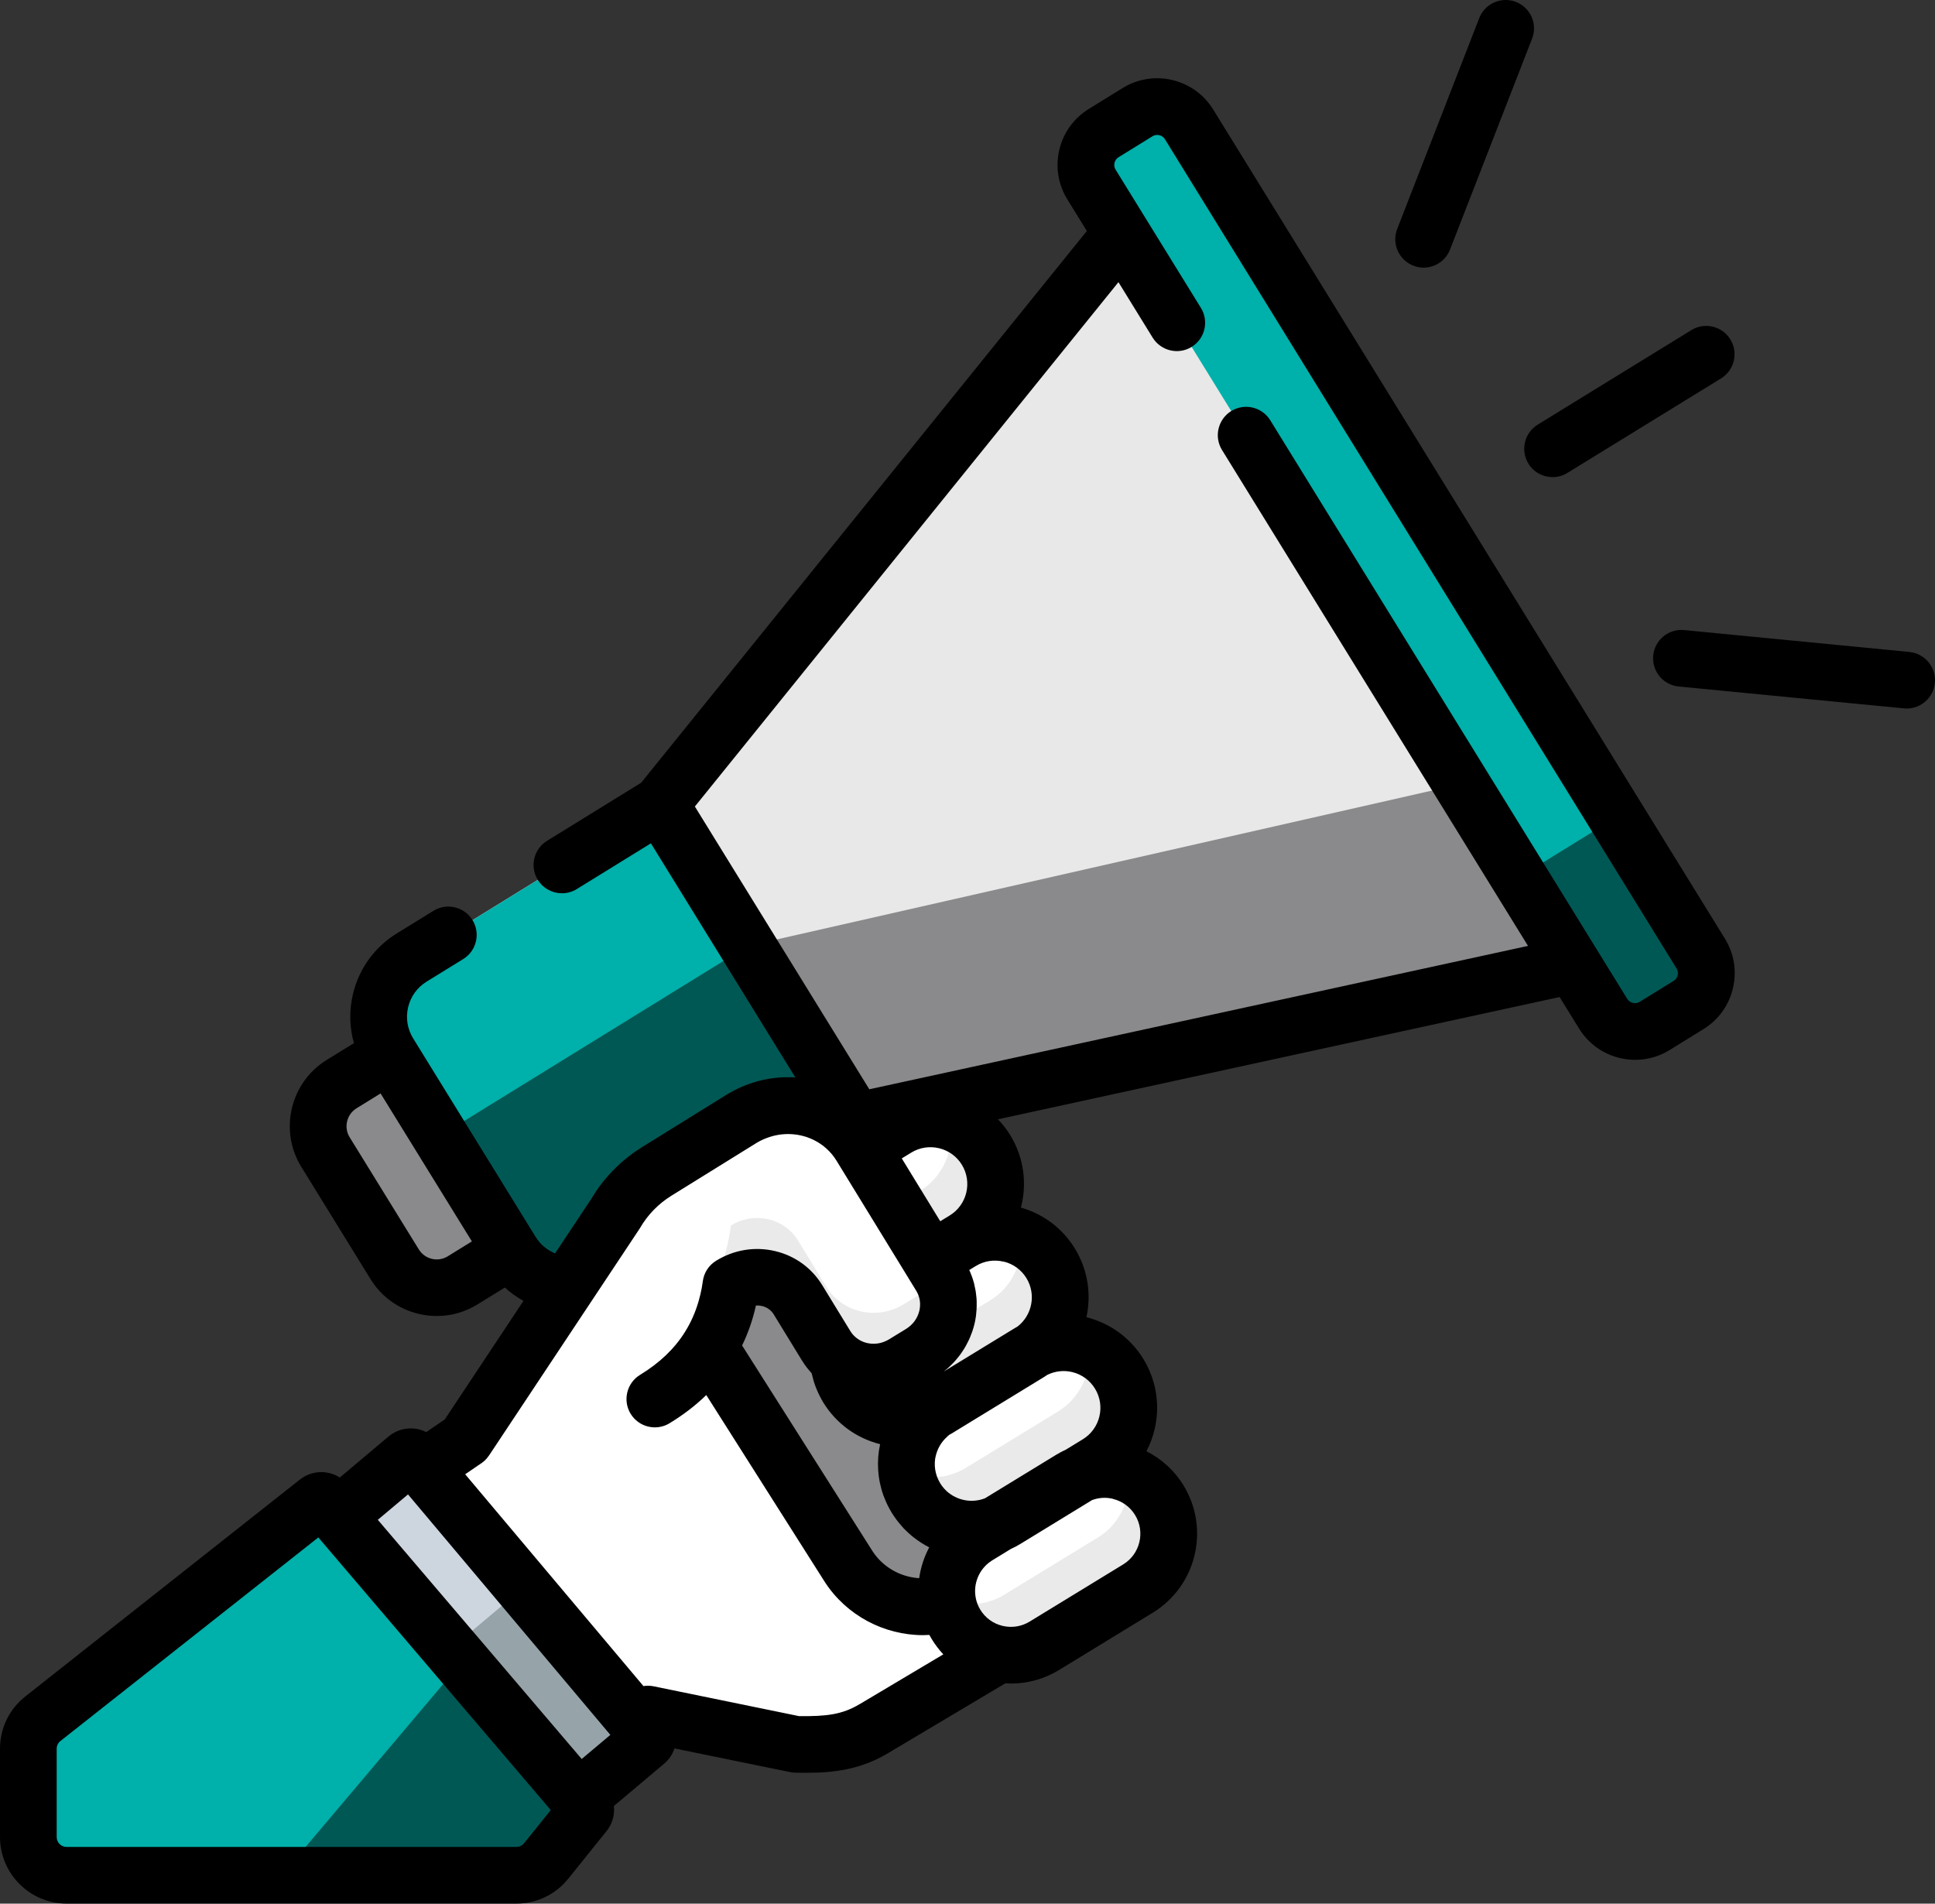 <?xml version="1.0" encoding="UTF-8"?>
<svg id="a" data-name="Layer 1" xmlns="http://www.w3.org/2000/svg" viewBox="0 0 512 503.71">
  <rect x="0" y="0" width="512" height="503.71" fill="#333333" stroke="none"/>
  <defs>
    <style>
      .c {
        fill: #eaeaea;
      }

      .d {
        fill: #8a8a8d;
      }

      .e {
        fill: #96a4aa;
      }

      .f {
        fill: #fff;
      }

      .g {
        fill: #cdd6df;
      }

      .h {
        fill: #00b0aa;
      }

      .i {
        fill: #005855;
      }

      .j {
        fill: #e8e8e8;
      }
    </style>
  </defs>
  <g id="b" data-name="surface1">
    <path class="f" d="M210.58,461.58l-39.11-8.02-22.63,23.44-77.15-60.89,51.45-35.11,54.71-59.87c9.17-10.04,25.38-8.59,32.62,2.92l64.82,74.34c9.8,11.24,7.03,28.6-5.78,36.23l-38.19,22.74c-6.66,4.03-13.01,4.38-20.73,4.23Z"/>
    <path class="f" d="M275.29,398.38l-15.82-18.14-65.96,39.31c-6.67,4.03-13.02,4.37-20.74,4.23l-34.26-3.69-29.59,25.42,39.91,31.5,22.63-23.44,39.11,8.02c7.72.14,14.07-.2,20.74-4.23l38.19-22.74c12.8-7.63,15.58-24.99,5.78-36.23Z"/>
    <path class="d" d="M273.38,399.96c-7.64-11.84-16.94-5.85-24.57-17.7-7.64-11.84,1.66-17.84-5.97-29.68-7.64-11.85-16.94-5.85-24.58-17.7-7.64-11.85,1.66-17.84-5.98-29.69-4.67-7.24-13.12-22.19-18.28-24.25l-41.22,20.37,71.73,113.13c7,10.86,21.48,13.98,32.34,6.98l13.72-8.85c4.2-2.7,5.55-8.31,2.87-12.52-.02-.04-.04-.07-.06-.1Z"/>
    <path class="d" d="M154.81,318.82l-32.38,19.98c-6.14,3.79-14.2,1.89-17.99-4.26l-18.3-29.67c-3.79-6.14-1.88-14.2,4.26-17.99l32.38-19.98c3.8-2.35,8.79-1.17,11.13,2.64l23.54,38.15c2.35,3.8,1.17,8.79-2.63,11.13Z"/>
    <path class="j" d="M174.68,212.84l-65.73,40.55c-8.65,5.34-11.33,16.68-6,25.32l32.41,52.53c5.34,8.65,16.68,11.34,25.32,6l65.73-40.55,207.89-45.25-125.94-204.11-133.69,165.51Z"/>
    <path class="d" d="M404.64,203.34l-206.82,46.99s-71.21,43.94-81.39,50.22l18.93,30.69c5.34,8.65,16.68,11.34,25.32,6l65.73-40.55,207.89-45.25-29.67-48.09Z"/>
    <path class="h" d="M226.42,296.69l-65.73,40.55c-8.65,5.34-19.98,2.65-25.32-6l-32.41-52.53c-5.34-8.65-2.65-19.99,6-25.32l65.73-40.55,51.74,83.85Z"/>
    <path class="i" d="M197.82,250.34s-71.21,43.94-81.39,50.22l18.93,30.69c5.34,8.65,16.68,11.34,25.32,6l65.73-40.55-28.6-46.35Z"/>
    <path class="h" d="M446.78,265.94l-8.97,5.54c-4.65,2.87-10.75,1.43-13.62-3.23L288.8,48.83c-2.87-4.65-1.43-10.75,3.23-13.62l8.97-5.54c4.65-2.87,10.75-1.43,13.62,3.22l135.38,219.42c2.87,4.65,1.43,10.75-3.22,13.62Z"/>
    <path class="i" d="M450,252.32l-22.27-36.1-25.81,15.93,22.27,36.1c2.87,4.65,8.96,6.09,13.62,3.23l8.97-5.54c4.65-2.87,6.09-8.97,3.22-13.62Z"/>
    <path class="f" d="M252.98,429.84c4.89,8.01,15.35,10.54,23.36,5.64l24.77-15.14c8-4.89,10.53-15.35,5.64-23.35-4.89-8.01-15.35-10.54-23.36-5.64l-24.77,15.14c-8,4.89-10.53,15.34-5.64,23.35Z"/>
    <path class="c" d="M306.75,396.99c-2-3.29-4.95-5.63-8.28-6.94.87,6.47-2.04,13.15-7.97,16.78l-24.77,15.14c-4.72,2.89-10.3,3.17-15.08,1.29.3,2.26,1.06,4.5,2.33,6.58,4.89,8.01,15.35,10.54,23.36,5.64l24.77-15.14c8.01-4.89,10.53-15.35,5.64-23.35Z"/>
    <path class="f" d="M242.37,396.4c4.96,8.13,15.58,10.7,23.71,5.73l24.33-14.87c8.12-4.97,10.69-15.58,5.72-23.71s-15.58-10.7-23.71-5.73l-24.34,14.88c-8.12,4.96-10.69,15.58-5.72,23.7Z"/>
    <path class="c" d="M296.14,363.55c-1.98-3.24-4.86-5.57-8.11-6.93.82,6.53-2.13,13.24-8.11,16.89l-24.33,14.88c-4.89,2.99-10.68,3.23-15.6,1.2.3,2.35,1.07,4.67,2.38,6.82,4.96,8.13,15.58,10.7,23.71,5.73l24.33-14.87c8.12-4.97,10.69-15.58,5.72-23.71Z"/>
    <path class="f" d="M224.23,367.16c4.96,8.13,15.58,10.7,23.71,5.73l24.33-14.88c8.12-4.96,10.69-15.58,5.73-23.7-4.97-8.13-15.59-10.7-23.71-5.73l-24.33,14.87c-8.12,4.96-10.69,15.58-5.73,23.71Z"/>
    <path class="c" d="M278.01,334.3c-1.94-3.17-4.74-5.48-7.91-6.84.71,6.45-2.23,13.03-8.13,16.64l-24.33,14.87c-4.96,3.03-10.84,3.25-15.8,1.12.27,2.43,1.05,4.85,2.41,7.07,4.96,8.13,15.59,10.7,23.71,5.73l24.33-14.87c8.12-4.96,10.69-15.58,5.73-23.71Z"/>
    <path class="f" d="M207.14,337.17c4.97,8.13,15.59,10.7,23.71,5.73l24.33-14.88c8.12-4.96,10.69-15.58,5.73-23.7-4.96-8.13-15.59-10.7-23.71-5.73l-24.33,14.87c-8.12,4.96-10.69,15.58-5.73,23.71Z"/>
    <path class="c" d="M260.91,304.32c-2.29-3.74-5.77-6.29-9.66-7.48,1.48,6.96-1.45,14.39-7.86,18.31l-24.33,14.88c-4.39,2.68-9.5,3.15-14.06,1.75.4,1.86,1.09,3.68,2.14,5.39,4.96,8.13,15.58,10.7,23.71,5.73l24.34-14.87c8.12-4.97,10.68-15.58,5.72-23.71Z"/>
    <path class="f" d="M243.64,358.04l-4.51,2.76c-7.1,4.34-16.28,2.26-20.5-4.65l-7.48-12.22c-3.66-5.98-11.62-7.76-17.75-3.96-6.15,45.12-70.27,41.04-70.27,41.04l39.73-59.85c2.62-4.53,6.34-8.37,10.82-11.14l22.43-13.91c10.9-6.76,25.07-3.6,31.6,7.04l21.13,34.49c4.24,6.91,1.91,16.05-5.21,20.4Z"/>
    <path class="c" d="M248.85,337.64l-.17-.28c-1.22,1.96-2.91,3.69-5.03,4.99l-4.52,2.76c-7.1,4.34-16.27,2.26-20.5-4.65l-7.48-12.22c-3.66-5.98-11.62-7.76-17.75-3.96-2.58,18.92-14.15,37.05-27.06,49.47,13.06-5.74,24.62-15.89,27.06-33.79,6.12-3.8,14.09-2.02,17.75,3.96l7.48,12.22c4.22,6.91,13.4,8.99,20.5,4.65l4.52-2.76c7.11-4.35,9.44-13.48,5.2-20.4Z"/>
    <path class="g" d="M150.07,478.48l-63.2-75.11,20.81-17.51c.66-.55,1.64-.47,2.19.19l61.2,72.73c.55.66.47,1.64-.19,2.19l-20.81,17.52Z"/>
    <path class="e" d="M171.07,458.78l-32.56-38.69-22,18.51,33.56,39.88,20.81-17.51c.66-.55.74-1.53.19-2.19Z"/>
    <path class="h" d="M154.59,477.78l-68.31-80.13c-.54-.64-1.48-.77-2.18-.29l-72.75,57.43c-2.43,1.92-3.85,4.85-3.85,7.95v23.36c0,5.59,4.53,10.12,10.12,10.12h119.01c3.07,0,5.97-1.39,7.89-3.78l10-12.44c.59-.61.62-1.57.07-2.21Z"/>
    <path class="i" d="M154.59,477.78l-32.39-38-47.68,56.43h62.12c3.07,0,5.97-1.39,7.89-3.78l10-12.45c.59-.61.62-1.56.07-2.21Z"/>
    <path d="M404.41,122.68c1.42,2.3,3.88,3.57,6.4,3.57,1.34,0,2.7-.36,3.92-1.11l40.66-25.01c3.53-2.17,4.63-6.79,2.46-10.32-2.17-3.53-6.79-4.63-10.32-2.46l-40.65,25.01c-3.53,2.17-4.63,6.79-2.46,10.32Z"/>
    <path d="M505.23,172.51l-59.6-5.79c-4.12-.41-7.79,2.62-8.19,6.74-.4,4.12,2.62,7.79,6.74,8.19l59.6,5.79c.25.02.49.04.73.04,3.82,0,7.08-2.9,7.46-6.77.4-4.12-2.62-7.79-6.74-8.19Z"/>
    <path d="M373.98,70.3c.89.35,1.81.52,2.71.52,3,0,5.84-1.82,6.99-4.79l21.71-55.81c1.5-3.86-.41-8.21-4.27-9.71s-8.21.41-9.71,4.27l-21.71,55.81c-1.5,3.86.41,8.21,4.27,9.71Z"/>
    <path d="M321,28.96c-5.04-8.16-15.77-10.71-23.94-5.67l-8.97,5.54c-3.96,2.44-6.72,6.27-7.79,10.79-1.07,4.52-.32,9.19,2.12,13.14l5.16,8.36-117.93,146-24.91,15.37c-3.52,2.18-4.62,6.8-2.44,10.32,1.42,2.3,3.88,3.56,6.39,3.56,1.34,0,2.7-.36,3.93-1.12l19.61-12.1,38.22,61.95c-5.52-.36-11.03.79-16.04,3.36-.09.04-.18.09-.27.14-.67.36-1.34.73-1.99,1.13l-22.43,13.91c-2.46,1.53-4.73,3.33-6.79,5.35-2.5,2.44-4.68,5.2-6.45,8.2l-5.54,8.34-4.07,6.12s-.07-.02-.11-.04c-.06-.03-.12-.06-.18-.09-.32-.14-.63-.3-.93-.46-.07-.04-.13-.07-.19-.11-.33-.2-.66-.41-.96-.64-.07-.05-.13-.1-.19-.15-.28-.22-.56-.45-.82-.7-.03-.03-.07-.06-.1-.09-.28-.27-.55-.57-.8-.88-.05-.07-.11-.14-.16-.2-.25-.32-.49-.65-.7-1l-32.41-52.53c-1.53-2.48-2-5.41-1.33-8.24.67-2.84,2.41-5.24,4.88-6.77l9.7-5.98c3.52-2.18,4.62-6.8,2.45-10.32-2.18-3.53-6.8-4.62-10.32-2.45l-9.7,5.98c-5.89,3.63-10.01,9.34-11.61,16.07-1.03,4.35-.92,8.79.26,12.97l-7.21,4.45c-9.65,5.96-12.66,18.66-6.7,28.31l18.3,29.67c2.88,4.68,7.42,7.95,12.77,9.21,1.59.38,3.19.56,4.78.56,3.77,0,7.47-1.04,10.76-3.07l7.23-4.46c1.51,1.37,3.16,2.55,4.93,3.53l-20.82,31.37-4.91,3.35c-1.02-.52-2.15-.85-3.33-.95-2.41-.2-4.76.54-6.61,2.09l-12.92,10.88c-3.01-1.92-6.96-1.95-10.05.16-.14.1-.29.2-.43.31L6.7,448.89c-4.26,3.36-6.7,8.41-6.7,13.83v23.36c0,9.71,7.91,17.62,17.62,17.62h119.01c5.37,0,10.38-2.4,13.74-6.59l9.87-12.28c1.73-1.98,2.46-4.51,2.2-6.96l13.28-11.18c1.3-1.09,2.23-2.49,2.75-4.05l30.61,6.27c.45.09.91.14,1.37.15.89.02,1.79.03,2.68.03,7.25,0,14.46-.73,22.04-5.31l30.83-18.36c.52.03,1.03.05,1.54.05,4.45,0,8.83-1.22,12.73-3.61l24.77-15.14c11.52-7.04,15.17-22.14,8.13-33.66-2.4-3.94-5.8-7.02-9.82-9.05,3.89-7.45,3.9-16.7-.79-24.38-3.41-5.57-8.76-9.5-15.09-11.09,1.31-6.01.41-12.5-3.04-18.15-3.26-5.34-8.31-9.14-14.29-10.86,1.63-6.27.83-13.18-2.81-19.13-.95-1.55-2.05-2.95-3.27-4.23l148.61-32.35,5.16,8.36c3.29,5.32,8.99,8.26,14.83,8.26,3.11,0,6.27-.83,9.11-2.59l8.97-5.54c3.95-2.44,6.72-6.27,7.79-10.8,1.07-4.52.32-9.19-2.12-13.14L321,28.96ZM118.49,332.42c-1.27.78-2.77,1.02-4.21.68-1.45-.34-2.68-1.23-3.46-2.5l-18.3-29.67c-1.61-2.61-.8-6.05,1.82-7.67l6.36-3.93,24.16,39.15-6.36,3.93ZM138.67,487.73c-.5.62-1.24.98-2.04.98H17.62c-1.45,0-2.62-1.18-2.62-2.62v-23.36c0-.81.36-1.56,1-2.06l68.23-53.86,61.5,72.14-7.06,8.78ZM153.92,465.44l-53.95-63.29,7.99-6.72,53.54,63.63-7.59,6.38ZM227.44,450.93c-4.58,2.77-8.88,3.26-16.04,3.16l-38.43-7.88c-.91-.19-1.83-.2-2.71-.06l-47.17-56.05,4.27-2.92s0,0,.02,0c.07-.05.14-.11.21-.16.16-.12.32-.24.47-.37.07-.07.14-.14.21-.2.15-.14.29-.29.43-.44.05-.06.11-.12.16-.18.17-.2.33-.41.47-.62.02-.02.03-.04.04-.05l.04-.05.04-.06,39.66-59.74c.09-.13.17-.26.25-.39,2-3.46,4.86-6.4,8.28-8.52l22.43-13.91c.41-.26.84-.49,1.26-.7.19-.1.39-.18.58-.27.23-.1.45-.2.68-.29.26-.11.52-.2.79-.29.14-.05.28-.09.42-.14.33-.1.66-.2.99-.28h0c1.21-.29,2.43-.44,3.66-.45h.08c.36,0,.71.02,1.07.04.11.01.23.02.34.03.32.03.63.06.94.11.18.03.37.07.56.1.48.09.95.2,1.41.34.18.05.36.1.54.15.24.08.47.17.7.27.18.07.37.14.55.22.23.1.46.21.69.32.17.09.34.17.5.26.23.12.45.25.68.39.15.09.3.19.45.29.22.15.45.3.66.46.13.1.26.2.38.3.22.18.44.35.65.54,1.02.92,1.92,1.98,2.66,3.18l.55.9,8,13.05,10.04,16.38,2.55,4.17c.24.39.44.8.59,1.23.47,1.28.54,2.68.21,4.06-.48,1.99-1.73,3.69-3.53,4.79l-4.51,2.76h0c-.31.19-.63.35-.96.49-.07.03-.14.06-.21.09-.32.13-.65.24-.98.33-.04.01-.08.02-.12.03-.31.07-.62.13-.94.16-.06,0-.12.02-.18.02-.34.03-.67.04-1,.02h-.19c-.34-.04-.68-.07-1.01-.14,0,0,0,0-.01,0-.36-.07-.7-.18-1.04-.3-.03-.01-.06-.02-.09-.03-.7-.27-1.35-.64-1.94-1.12,0,0,0,0,0,0-.3-.24-.56-.5-.81-.77-.02-.02-.04-.05-.06-.07-.23-.27-.45-.56-.64-.86l-7.48-12.22c-2.79-4.55-7.2-7.75-12.44-8.99-5.37-1.28-10.93-.36-15.66,2.57-1.9,1.18-3.18,3.14-3.48,5.36-.09.64-.19,1.27-.3,1.89-.09.45-.18.9-.29,1.35-.03.15-.06.3-.1.45-.13.56-.28,1.12-.44,1.66,0,.02-.01.04-.02.07-.84,2.88-2.02,5.55-3.54,7.97,0,0,0,0,0,.01-2.79,4.48-6.74,8.26-11.91,11.41-3.54,2.15-4.66,6.77-2.51,10.3s6.77,4.66,10.3,2.51c3.65-2.22,6.89-4.71,9.72-7.46l31.32,49.39c5.77,8.95,15.74,14.14,26.06,14.14.55,0,1.09-.03,1.64-.06.21.39.43.78.67,1.16.88,1.44,1.9,2.77,3.03,3.98l-22.17,13.2ZM233.8,395.79s0,0,0,.01c.12.35.26.7.41,1.04.02.04.03.08.05.12.13.31.27.62.41.93.04.07.06.14.1.21.14.29.29.57.44.86.05.09.09.17.13.25.2.37.41.73.63,1.09.38.62.79,1.21,1.21,1.78.15.2.31.4.46.6.28.35.56.69.86,1.03.21.23.41.48.62.7.16.17.34.33.5.5.61.61,1.24,1.18,1.9,1.71.07.05.14.11.21.16,1.29,1.02,2.67,1.91,4.14,2.66-1.36,2.55-2.25,5.32-2.65,8.16-4.95-.31-9.62-2.91-12.38-7.2l-34.48-54.38c1.6-3.3,2.83-6.82,3.66-10.58.54-.03,1.07.02,1.61.14,1.32.31,2.43,1.11,3.11,2.23l7.48,12.22s.02.03.04.05c.37.6.76,1.18,1.19,1.73.31.41.65.79.98,1.18.12.13.22.28.34.41.02.07.04.13.05.2.12.52.25,1.04.4,1.55.05.15.09.3.13.45.18.58.38,1.15.61,1.71.02.06.05.11.07.17.21.52.44,1.02.68,1.52.07.14.14.29.21.43.28.55.57,1.09.89,1.62,3.4,5.57,8.75,9.49,15.07,11.09-.98,4.47-.7,9.2.9,13.63ZM238.59,306.53l2.52-1.54c2.22-1.36,4.84-1.77,7.38-1.16,2.53.61,4.67,2.17,6.03,4.39,2.8,4.59,1.35,10.6-3.23,13.4l-2.5,1.53-7.41-12.1-2.77-4.53ZM294.48,396.62c2.46.59,4.55,2.11,5.87,4.28,2.73,4.46,1.31,10.32-3.15,13.05l-24.77,15.14c-1.99,1.21-4.3,1.64-6.58,1.24-.13-.03-.26-.06-.39-.08-.07-.02-.14-.02-.2-.04-2.47-.59-4.55-2.11-5.88-4.28-.59-.97-.98-2.01-1.19-3.06,0-.03,0-.06-.01-.09-.59-3.08.4-6.23,2.52-8.42.06-.06.11-.12.17-.18.11-.11.22-.21.34-.31s.23-.2.36-.3c.09-.07.18-.14.27-.21.22-.16.45-.32.68-.47,0,0,.02,0,.02-.01l4.92-3.01c.87-.4,1.72-.84,2.55-1.35l18.95-11.59c1.76-.66,3.67-.78,5.54-.33ZM277.23,363.74c2.02-.96,4.28-1.21,6.48-.68,2.53.61,4.67,2.17,6.03,4.39,2.8,4.59,1.35,10.59-3.23,13.39l-4.46,2.73c-.88.4-1.73.86-2.57,1.36l-18.85,11.52c-3.52,1.38-7.48.57-10.17-1.91h0c-.21-.2-.41-.4-.6-.61-.05-.06-.1-.12-.15-.18-.14-.16-.28-.33-.41-.5-.18-.25-.36-.5-.52-.76-.16-.27-.31-.55-.45-.83-.04-.09-.08-.18-.12-.27-.09-.19-.17-.39-.25-.59-.04-.11-.07-.21-.11-.31-.06-.19-.12-.38-.17-.57-.03-.11-.05-.21-.08-.32-.04-.19-.08-.39-.12-.59l-.05-.3c-.03-.2-.05-.41-.06-.61,0-.1-.02-.2-.02-.29,0-.21,0-.42,0-.63,0-.09,0-.18,0-.27,0-.21.04-.43.06-.64.01-.09.02-.18.03-.27.03-.19.07-.38.11-.56.43-2.01,1.48-3.89,3.12-5.33.07-.06.12-.13.19-.19.09-.08.18-.16.28-.24.23-.13.47-.25.7-.39l24.34-14.88c.35-.21.7-.44,1.03-.67ZM265.57,333.82c2.53.61,4.67,2.17,6.03,4.39,2.61,4.27,1.52,9.79-2.35,12.79-.25.14-.5.28-.74.43l-18.79,11.48c.06-.05.12-.1.18-.15.36-.29.72-.57,1.05-.88.21-.19.41-.39.61-.58.3-.3.61-.6.9-.91.2-.21.39-.43.57-.65.27-.32.54-.64.79-.97.18-.23.35-.46.52-.71.24-.34.46-.69.69-1.04.15-.25.3-.49.45-.74.21-.38.41-.76.6-1.15.12-.25.25-.48.36-.73.2-.43.37-.88.54-1.33.08-.21.17-.43.25-.64.23-.68.44-1.36.61-2.06.16-.67.29-1.34.38-2.01.03-.21.05-.43.07-.64.05-.46.1-.92.12-1.38.01-.25.02-.5.02-.75.01-.43,0-.86,0-1.28,0-.25-.02-.51-.04-.76-.03-.43-.08-.86-.14-1.29-.03-.24-.06-.48-.1-.71-.08-.48-.18-.96-.3-1.44-.04-.17-.07-.35-.11-.52-.17-.64-.37-1.28-.6-1.91-.05-.12-.1-.24-.15-.37-.16-.42-.32-.85-.52-1.26l1.72-1.05c2.22-1.36,4.84-1.77,7.37-1.16ZM443.91,258.07c-.09.36-.34,1.03-1.07,1.48l-8.97,5.54c-1.12.69-2.6.34-3.3-.78l-94.46-153.1c-2.17-3.52-6.79-4.62-10.32-2.45-3.52,2.18-4.62,6.8-2.44,10.32l80.96,131.21-174.29,37.94-46.16-74.82,112.08-138.75,9.05,14.68c2.18,3.52,6.8,4.62,10.32,2.45,3.53-2.18,4.62-6.8,2.45-10.32l-22.57-36.57c-.45-.73-.38-1.45-.29-1.81.09-.36.34-1.04,1.07-1.49l8.97-5.54c1.12-.7,2.6-.34,3.3.78l135.38,219.42c.45.73.38,1.45.29,1.81Z"/>
  </g>
</svg>